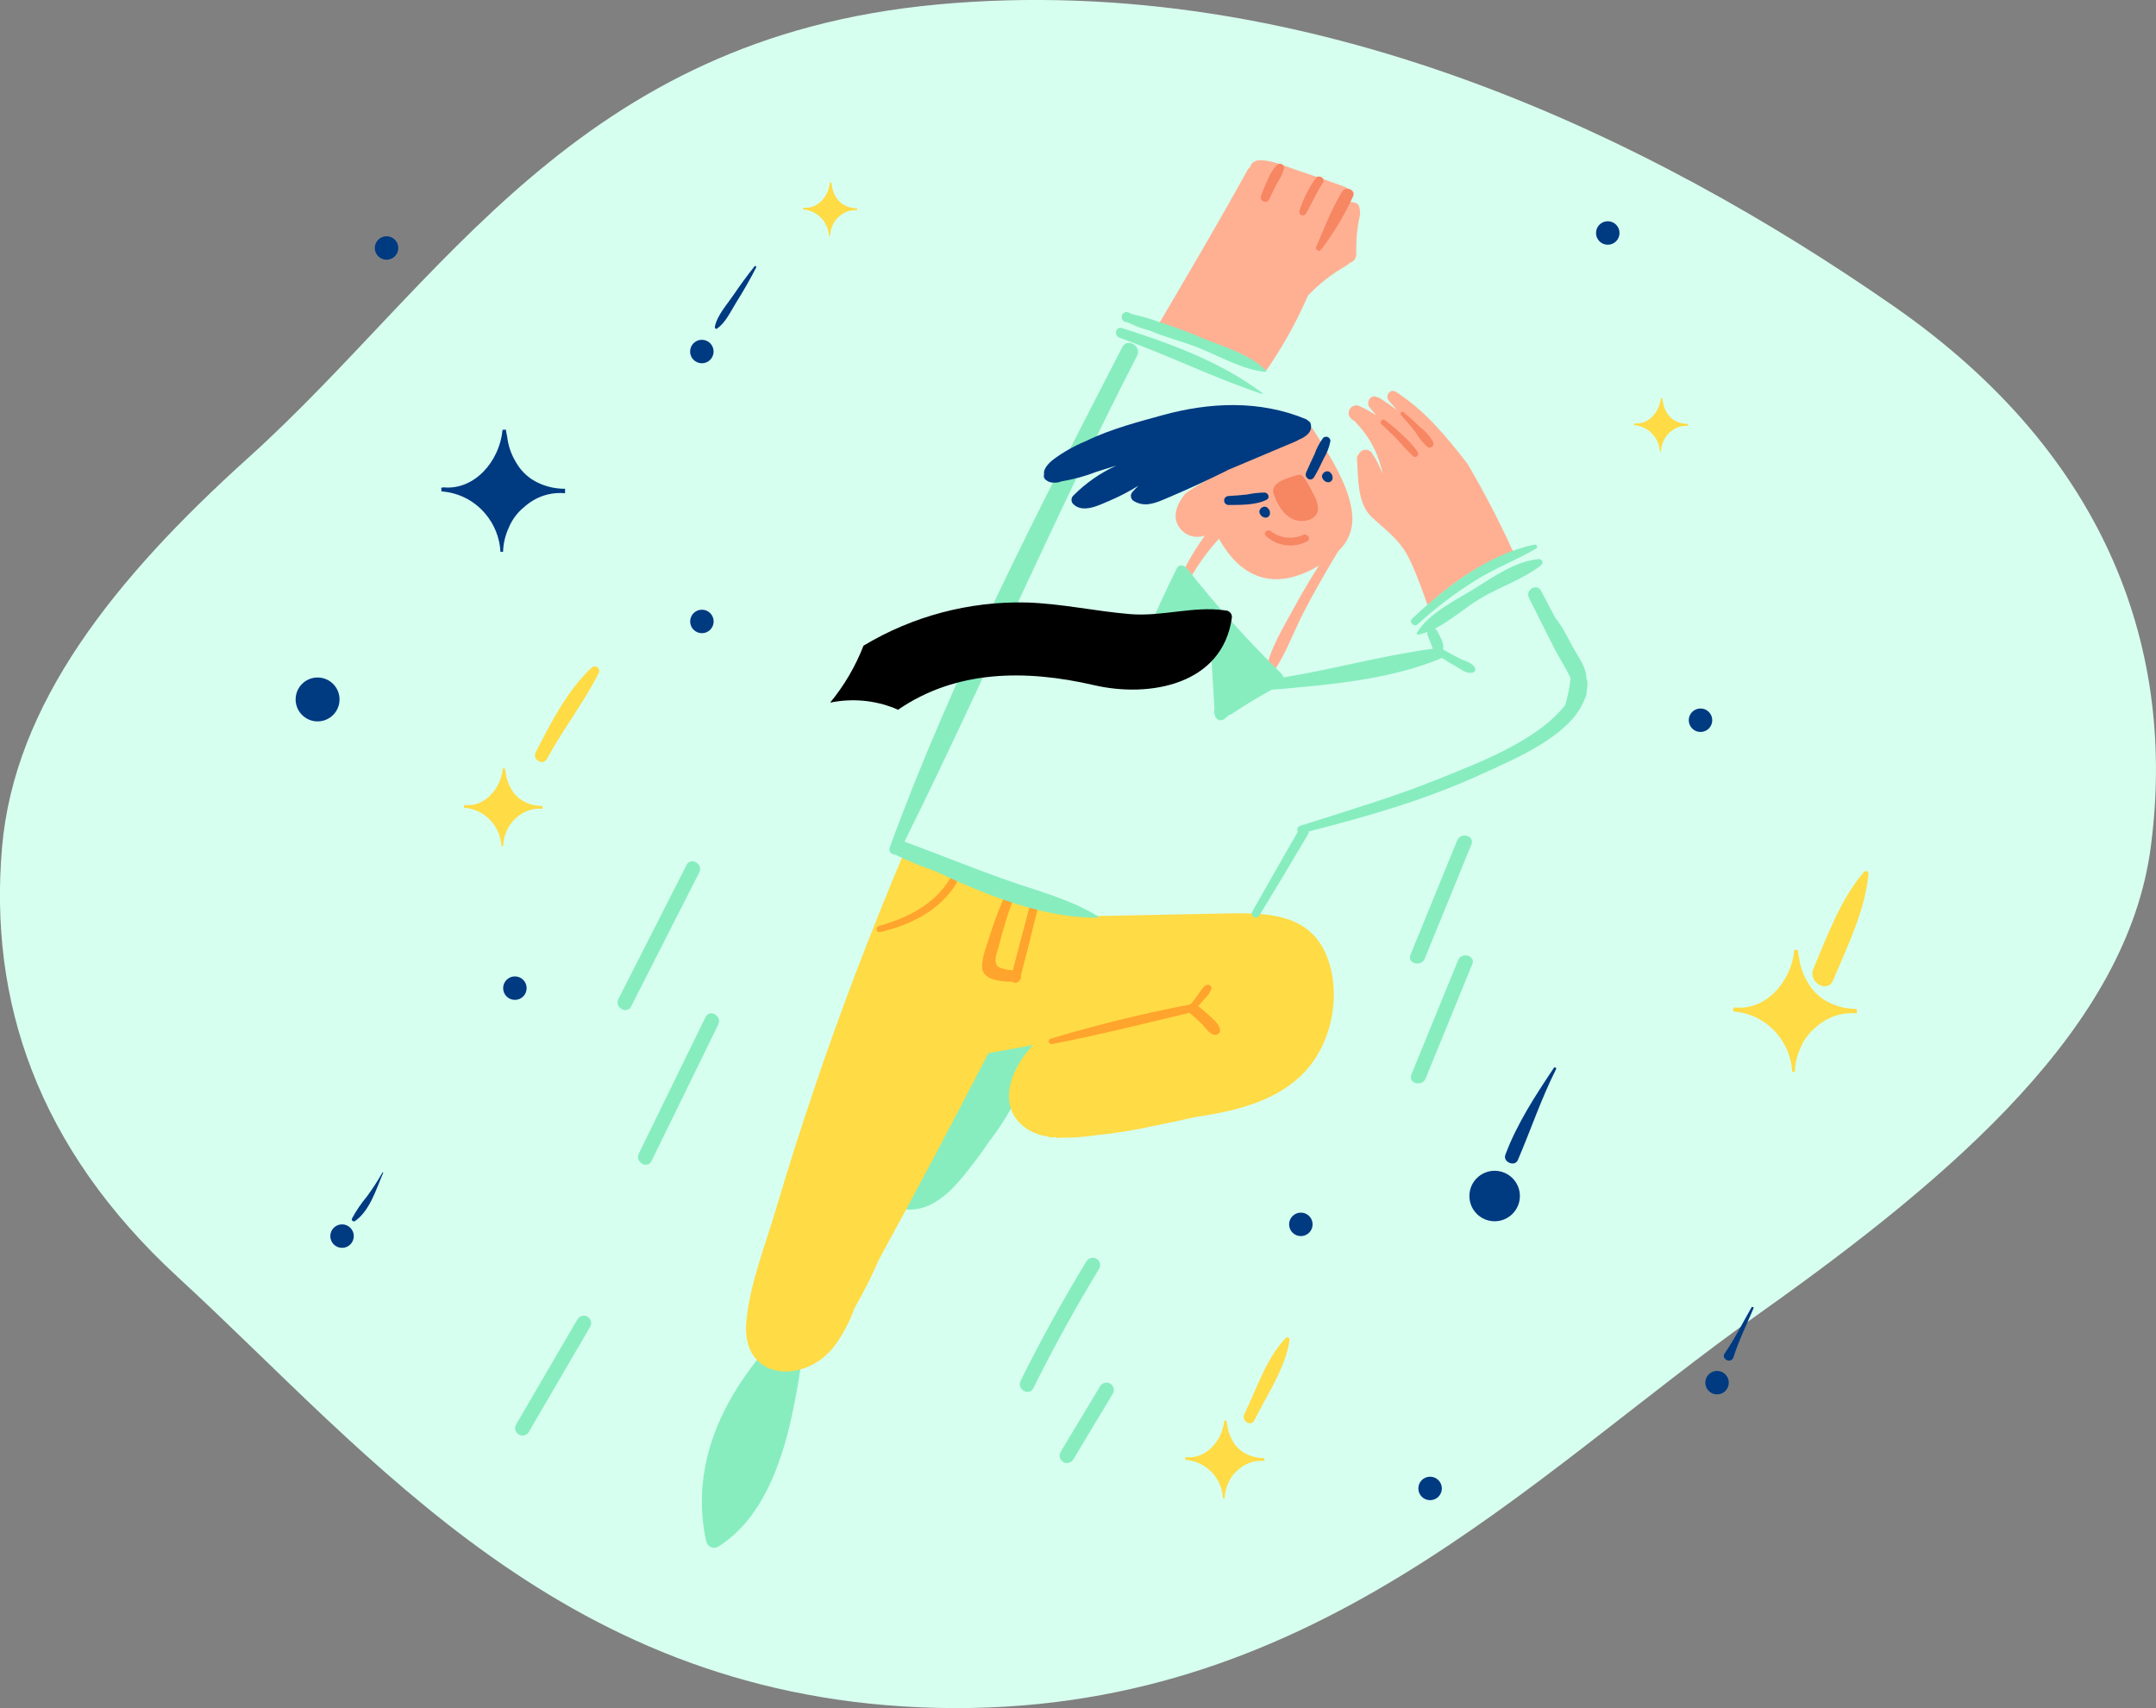 <?xml version="1.0" encoding="UTF-8" standalone="no"?>
<!-- Created with Inkscape (http://www.inkscape.org/) -->

<svg
   width="70.115mm"
   height="55.562mm"
   viewBox="0 0 70.115 55.562"
   version="1.1"
   id="svg2206"
   inkscape:version="1.2.2 (b0a84865, 2022-12-01)"
   sodipodi:docname="arg3.svg"
   xmlns:inkscape="http://www.inkscape.org/namespaces/inkscape"
   xmlns:sodipodi="http://sodipodi.sourceforge.net/DTD/sodipodi-0.dtd"
   xmlns="http://www.w3.org/2000/svg"
   xmlns:svg="http://www.w3.org/2000/svg">
  <rect x="0" y="0" width="70.115" height="55.562" fill="#808080" stroke="none"/>
  <sodipodi:namedview
     id="namedview2208"
     pagecolor="#ffffff"
     bordercolor="#666666"
     borderopacity="1.0"
     inkscape:showpageshadow="2"
     inkscape:pageopacity="0.0"
     inkscape:pagecheckerboard="0"
     inkscape:deskcolor="#d1d1d1"
     inkscape:document-units="mm"
     showgrid="false"
     inkscape:zoom="0.2102413"
     inkscape:cx="130.80208"
     inkscape:cy="104.64167"
     inkscape:window-width="1463"
     inkscape:window-height="456"
     inkscape:window-x="0"
     inkscape:window-y="44"
     inkscape:window-maximized="0"
     inkscape:current-layer="layer1" />
  <defs
     id="defs2203" />
  <g
     inkscape:label="Calque 1"
     inkscape:groupmode="layer"
     id="layer1"
     transform="translate(-68.767,-120.719)">
    <path
       fill-rule="evenodd"
       clip-rule="evenodd"
       d="m 99.248,120.865 c 12.175,-1.122 23.306,4.394 31.098,9.81 7.05,4.899 9.201,11.31 8.364,17.612 -0.77,5.796 -6.311,10.606 -12.715,15.148 -7.582,5.377 -14.607,13.115 -26.748,12.839 -12.099,-0.274 -18.342,-8.165 -24.689,-14.005 -4.603,-4.236 -6.151,-9.014 -5.725,-13.982 0.401,-4.663 3.631,-8.731 8.016,-12.684 6.328,-5.706 10.655,-13.655 22.398,-14.737 z"
       fill="#d7fff0"
       id="path447"
       style="stroke-width:0.265" />
    <path
       d="m 103.67,168.196 1.292,-2.149 c 0.03,-0.055 0.037,-0.119 0.02,-0.179 -0.017,-0.06 -0.056,-0.112 -0.11,-0.143 -0.054,-0.032 -0.118,-0.041 -0.179,-0.026 -0.061,0.015 -0.113,0.053 -0.146,0.106 l -1.292,2.149 c -0.03,0.055 -0.037,0.119 -0.02,0.179 0.017,0.06 0.056,0.112 0.11,0.143 0.054,0.032 0.118,0.041 0.179,0.026 0.061,-0.015 0.113,-0.053 0.147,-0.106 z"
       fill="#87edbf"
       id="path449"
       style="stroke-width:0.265" />
    <path
       d="m 116.155,148.057 -1.518,3.718 c -0.117,0.286 0.348,0.411 0.464,0.128 l 1.518,-3.718 c 0.117,-0.286 -0.348,-0.411 -0.464,-0.128 z"
       fill="#87edbf"
       id="path451"
       style="stroke-width:0.265" />
    <path
       d="m 102.373,165.876 c 0.659,-1.328 1.373,-2.625 2.143,-3.891 0.029,-0.055 0.036,-0.119 0.019,-0.179 -0.017,-0.06 -0.056,-0.111 -0.11,-0.142 -0.053,-0.031 -0.117,-0.041 -0.178,-0.026 -0.061,0.015 -0.113,0.052 -0.146,0.104 -0.77,1.267 -1.485,2.564 -2.143,3.891 -0.137,0.276 0.277,0.52 0.415,0.243 z"
       fill="#87edbf"
       id="path453"
       style="stroke-width:0.265" />
    <path
       d="m 85.962,167.303 2.002,-3.432 c 0.03,-0.055 0.037,-0.119 0.02,-0.179 -0.017,-0.06 -0.056,-0.112 -0.11,-0.143 -0.054,-0.032 -0.118,-0.041 -0.179,-0.026 -0.061,0.015 -0.113,0.053 -0.146,0.106 l -2.002,3.432 c -0.03,0.055 -0.037,0.119 -0.02,0.179 0.017,0.06 0.056,0.112 0.11,0.143 0.054,0.032 0.118,0.041 0.179,0.026 0.061,-0.015 0.113,-0.053 0.146,-0.106 z"
       fill="#87edbf"
       id="path455"
       style="stroke-width:0.265" />
    <path
       d="m 89.293,153.456 2.215,-4.358 c 0.14,-0.275 -0.275,-0.519 -0.415,-0.242 l -2.215,4.358 c -0.14,0.275 0.275,0.519 0.415,0.243 z"
       fill="#87edbf"
       id="path457"
       style="stroke-width:0.265" />
    <path
       d="m 89.956,158.486 2.17,-4.44 c 0.135,-0.277 -0.279,-0.521 -0.415,-0.243 l -2.17,4.44 c -0.135,0.277 0.279,0.521 0.415,0.243 z"
       fill="#87edbf"
       id="path459"
       style="stroke-width:0.265" />
    <path
       d="m 116.184,151.955 -1.518,3.718 c -0.117,0.286 0.348,0.411 0.464,0.128 l 1.518,-3.718 c 0.117,-0.286 -0.348,-0.411 -0.464,-0.128 z"
       fill="#87edbf"
       id="path461"
       style="stroke-width:0.265" />
    <path
       d="m 102.407,154.074 c -0.023,-0.032 -0.055,-0.056 -0.091,-0.069 -0.036,-0.014 -0.076,-0.017 -0.114,-0.01 -1.101,0.148 -1.74,0.771 -2.242,1.727 -0.423,0.757 -0.804,1.536 -1.144,2.333 -0.284,0.527 -0.53,1.073 -0.737,1.635 -0.021,0.051 -0.023,0.108 -0.007,0.16 0.01,0.061 0.041,0.116 0.087,0.156 0.047,0.04 0.106,0.061 0.167,0.061 0.977,0.012 1.656,-0.926 2.196,-1.633 0.136,-0.178 0.265,-0.36 0.386,-0.545 0.327,-0.422 0.617,-0.871 0.867,-1.342 0.39,-0.67 0.68,-1.393 0.861,-2.146 0.009,-0.037 0.01,-0.075 0.003,-0.112 -0.007,-0.037 -0.022,-0.073 -0.044,-0.104 -0.022,-0.031 -0.05,-0.057 -0.083,-0.076 -0.033,-0.019 -0.069,-0.031 -0.107,-0.035 z"
       fill="#87edbf"
       id="path463"
       style="stroke-width:0.265" />
    <path
       d="m 94.504,163.769 c -0.002,0.003 -0.003,0.006 -0.005,0.008 -0.04,0.013 -0.077,0.035 -0.107,0.066 -1.894,1.862 -3.26,4.304 -2.656,7.029 0.011,0.039 0.031,0.075 0.058,0.105 0.027,0.03 0.061,0.054 0.098,0.069 0.038,0.015 0.078,0.022 0.119,0.019 0.041,-0.003 0.08,-0.015 0.115,-0.035 2.165,-1.361 2.518,-4.773 2.863,-7.057 0.043,-0.282 -0.32,-0.482 -0.486,-0.205 z"
       fill="#87edbf"
       id="path465"
       style="stroke-width:0.265" />
    <path
       d="m 85.803,137.222 c 0.218,-0.202 0.483,-0.346 0.771,-0.418 0.186,-0.045 0.378,-0.059 0.569,-0.041 0,-0.048 3.97e-4,-0.097 0.001,-0.145 -0.344,0.003 -0.683,-0.083 -0.985,-0.249 -0.259,-0.147 -0.473,-0.362 -0.617,-0.622 -0.15,-0.247 -0.245,-0.524 -0.28,-0.81 -0.016,-0.08 -0.031,-0.161 -0.045,-0.243 -0.035,0.003 -0.071,0.006 -0.107,0.007 -0.093,1.021 -0.913,1.968 -1.918,1.871 l -0.01,0.002 c -0.022,0.005 -0.044,0.007 -0.065,0.011 0.002,0.04 0.005,0.079 0.007,0.119 0.273,0.019 0.54,0.093 0.784,0.216 0.244,0.124 0.461,0.296 0.638,0.505 0.297,0.348 0.472,0.785 0.496,1.242 0.029,0.002 0.057,0.003 0.085,0.003 0.008,-0.274 0.072,-0.544 0.188,-0.792 0.106,-0.255 0.274,-0.481 0.487,-0.657 z"
       fill="#003a81"
       id="path467"
       style="stroke-width:0.265" />
    <path
       d="m 127.813,154.142 c 0.218,-0.202 0.483,-0.346 0.771,-0.418 0.186,-0.045 0.378,-0.059 0.569,-0.041 0,-0.048 0,-0.097 0.001,-0.145 -0.344,0.003 -0.683,-0.083 -0.985,-0.249 -0.259,-0.147 -0.473,-0.362 -0.617,-0.622 -0.149,-0.247 -0.245,-0.524 -0.28,-0.811 -0.017,-0.08 -0.031,-0.161 -0.045,-0.243 -0.035,0.003 -0.071,0.006 -0.107,0.007 -0.093,1.021 -0.913,1.968 -1.918,1.871 -0.003,0 -0.007,0.001 -0.01,0.002 -0.022,0.004 -0.044,0.007 -0.065,0.011 l 0.007,0.119 c 0.273,0.019 0.54,0.093 0.784,0.216 0.244,0.124 0.461,0.296 0.638,0.505 0.297,0.348 0.471,0.785 0.496,1.242 0.029,0.002 0.057,0.002 0.085,0.003 0.008,-0.274 0.072,-0.544 0.188,-0.792 0.106,-0.255 0.274,-0.481 0.487,-0.657 z"
       fill="#ffdb45"
       id="path469"
       style="stroke-width:0.265" />
    <path
       d="m 117.374,160.445 c 0.453,0 0.821,-0.368 0.821,-0.821 0,-0.454 -0.368,-0.821 -0.821,-0.821 -0.454,0 -0.821,0.368 -0.821,0.821 0,0.453 0.368,0.821 0.821,0.821 z"
       fill="#003a81"
       id="path471"
       style="stroke-width:0.265" />
    <path
       d="m 85.559,147.321 c 0.139,-0.129 0.307,-0.22 0.491,-0.266 0.118,-0.029 0.241,-0.038 0.362,-0.026 0,-0.031 0,-0.061 0,-0.092 -0.219,0.002 -0.435,-0.053 -0.627,-0.159 -0.165,-0.093 -0.3,-0.23 -0.392,-0.395 -0.095,-0.157 -0.156,-0.333 -0.178,-0.516 -0.011,-0.051 -0.02,-0.103 -0.029,-0.155 -0.023,0.002 -0.045,0.004 -0.068,0.005 -0.059,0.65 -0.582,1.252 -1.221,1.191 l -0.006,10e-4 c -0.014,0.003 -0.028,0.005 -0.042,0.007 l 0.005,0.076 c 0.174,0.012 0.344,0.059 0.499,0.138 0.156,0.079 0.294,0.188 0.406,0.321 0.189,0.222 0.3,0.5 0.316,0.791 0.018,0.001 0.035,0.002 0.054,0.002 0.005,-0.174 0.046,-0.346 0.12,-0.504 0.068,-0.163 0.174,-0.306 0.31,-0.418 z"
       fill="#ffdb45"
       id="path473"
       style="stroke-width:0.265" />
    <path
       d="m 111.072,160.928 c 0.211,0 0.382,-0.171 0.382,-0.382 0,-0.211 -0.171,-0.382 -0.382,-0.382 -0.211,0 -0.382,0.171 -0.382,0.382 0,0.211 0.171,0.382 0.382,0.382 z"
       fill="#003a81"
       id="path475"
       style="stroke-width:0.265" />
    <path
       d="m 115.275,169.518 c 0.211,0 0.382,-0.171 0.382,-0.382 0,-0.211 -0.171,-0.382 -0.382,-0.382 -0.211,0 -0.382,0.171 -0.382,0.382 0,0.211 0.171,0.382 0.382,0.382 z"
       fill="#003a81"
       id="path477"
       style="stroke-width:0.265" />
    <path
       d="m 91.594,141.316 c 0.211,0 0.382,-0.171 0.382,-0.382 0,-0.211 -0.171,-0.382 -0.382,-0.382 -0.211,0 -0.382,0.171 -0.382,0.382 0,0.211 0.171,0.382 0.382,0.382 z"
       fill="#003a81"
       id="path479"
       style="stroke-width:0.265" />
    <path
       d="m 79.095,144.185 c 0.395,0 0.714,-0.32 0.714,-0.714 0,-0.395 -0.32,-0.714 -0.714,-0.714 -0.395,0 -0.714,0.32 -0.714,0.714 0,0.394 0.32,0.714 0.714,0.714 z"
       fill="#003a81"
       id="path481"
       style="stroke-width:0.265" />
    <path
       d="m 91.592,132.536 c 0.211,0 0.382,-0.171 0.382,-0.382 0,-0.211 -0.171,-0.382 -0.382,-0.382 -0.211,0 -0.382,0.171 -0.382,0.382 0,0.211 0.171,0.382 0.382,0.382 z"
       fill="#003a81"
       id="path483"
       style="stroke-width:0.265" />
    <path
       d="m 79.891,161.31 c 0.211,0 0.382,-0.171 0.382,-0.382 0,-0.211 -0.171,-0.382 -0.382,-0.382 -0.211,0 -0.382,0.171 -0.382,0.382 0,0.211 0.171,0.382 0.382,0.382 z"
       fill="#003a81"
       id="path485"
       style="stroke-width:0.265" />
    <path
       d="m 85.512,153.244 c 0.211,0 0.382,-0.171 0.382,-0.382 0,-0.211 -0.171,-0.382 -0.382,-0.382 -0.211,0 -0.382,0.171 -0.382,0.382 0,0.211 0.171,0.382 0.382,0.382 z"
       fill="#003a81"
       id="path487"
       style="stroke-width:0.265" />
    <path
       d="m 124.069,144.529 c 0.211,0 0.382,-0.171 0.382,-0.382 0,-0.211 -0.171,-0.382 -0.382,-0.382 -0.211,0 -0.382,0.171 -0.382,0.382 0,0.211 0.171,0.382 0.382,0.382 z"
       fill="#003a81"
       id="path489"
       style="stroke-width:0.265" />
    <path
       d="m 123.081,134.775 c 0.095,-0.088 0.211,-0.151 0.337,-0.183 0.081,-0.02 0.165,-0.025 0.248,-0.018 v -0.064 c -0.15,0.001 -0.298,-0.036 -0.43,-0.108 -0.113,-0.064 -0.206,-0.158 -0.27,-0.272 -0.065,-0.108 -0.107,-0.229 -0.122,-0.354 -0.007,-0.035 -0.013,-0.071 -0.02,-0.106 -0.015,0.001 -0.031,0.002 -0.047,0.003 -0.041,0.446 -0.399,0.86 -0.838,0.818 h -0.004 c -0.01,0.002 -0.019,0.003 -0.029,0.005 l 0.003,0.053 c 0.119,0.008 0.236,0.041 0.343,0.095 0.107,0.054 0.202,0.129 0.279,0.22 0.13,0.152 0.206,0.343 0.217,0.543 0.012,7.9e-4 0.025,0.001 0.037,0.001 0.004,-0.12 0.032,-0.237 0.082,-0.346 0.047,-0.112 0.12,-0.21 0.213,-0.287 z"
       fill="#ffdb45"
       id="path491"
       style="stroke-width:0.265" />
    <path
       d="m 124.607,166.077 c 0.211,0 0.382,-0.171 0.382,-0.382 0,-0.211 -0.171,-0.382 -0.382,-0.382 -0.211,0 -0.382,0.171 -0.382,0.382 0,0.211 0.171,0.382 0.382,0.382 z"
       fill="#003a81"
       id="path493"
       style="stroke-width:0.265" />
    <path
       d="m 121.053,128.68 c 0.211,0 0.382,-0.171 0.382,-0.382 0,-0.211 -0.171,-0.382 -0.382,-0.382 -0.211,0 -0.382,0.171 -0.382,0.382 0,0.211 0.171,0.382 0.382,0.382 z"
       fill="#003a81"
       id="path495"
       style="stroke-width:0.265" />
    <path
       d="m 81.338,129.168 c 0.211,0 0.382,-0.171 0.382,-0.382 0,-0.211 -0.171,-0.382 -0.382,-0.382 -0.211,0 -0.382,0.171 -0.382,0.382 0,0.211 0.171,0.382 0.382,0.382 z"
       fill="#003a81"
       id="path497"
       style="stroke-width:0.265" />
    <path
       d="m 96.059,127.759 c 0.095,-0.088 0.211,-0.151 0.337,-0.183 0.081,-0.02 0.165,-0.026 0.248,-0.018 v -0.063 c -0.15,0.001 -0.298,-0.036 -0.43,-0.109 -0.113,-0.064 -0.206,-0.158 -0.27,-0.271 -0.065,-0.108 -0.107,-0.229 -0.122,-0.354 -0.007,-0.035 -0.014,-0.071 -0.02,-0.106 -0.015,10e-4 -0.031,0.002 -0.047,0.003 -0.041,0.446 -0.399,0.86 -0.838,0.817 l -0.004,10e-4 c -0.009,0.002 -0.019,0.003 -0.029,0.005 0.001,0.018 0.002,0.035 0.003,0.052 0.119,0.008 0.236,0.041 0.342,0.094 0.107,0.054 0.202,0.129 0.279,0.221 0.13,0.152 0.206,0.343 0.217,0.543 0.012,0.001 0.025,0.001 0.037,0.001 0.004,-0.12 0.031,-0.238 0.082,-0.346 0.047,-0.112 0.12,-0.21 0.213,-0.287 z"
       fill="#ffdb45"
       id="path499"
       style="stroke-width:0.265" />
    <path
       d="m 93.307,129.381 c -0.249,0.31 -0.475,0.623 -0.7,0.953 -0.207,0.304 -0.526,0.655 -0.593,1.02 -0.007,0.037 0.033,0.08 0.071,0.054 0.28,-0.193 0.441,-0.554 0.617,-0.838 0.236,-0.378 0.455,-0.754 0.656,-1.149 0.016,-0.032 -0.027,-0.071 -0.052,-0.04 z"
       fill="#003a81"
       id="path501"
       style="stroke-width:0.265" />
    <path
       d="m 115.202,140.43 c 0.789,-0.779 1.734,-1.383 2.772,-1.772 -0.444,-0.976 -0.938,-1.927 -1.482,-2.851 -0.675,-0.876 -1.399,-1.753 -2.332,-2.343 -0.187,-0.118 -0.36,0.139 -0.226,0.292 l 0.265,0.302 c -0.187,-0.139 -0.375,-0.272 -0.566,-0.393 -0.027,-0.017 -0.058,-0.028 -0.089,-0.03 -0.204,-0.106 -0.37,0.173 -0.233,0.34 l 0.21,0.256 c -0.167,-0.112 -0.342,-0.21 -0.525,-0.294 -0.057,-0.032 -0.124,-0.039 -0.187,-0.022 -0.063,0.018 -0.116,0.059 -0.149,0.115 -0.033,0.056 -0.043,0.123 -0.027,0.186 0.016,0.063 0.056,0.118 0.111,0.152 0.036,0.023 0.069,0.05 0.105,0.073 0.007,0.015 0.016,0.029 0.026,0.041 0.441,0.456 0.738,1.032 0.854,1.655 -0.087,-0.239 -0.202,-0.467 -0.343,-0.679 -0.025,-0.037 -0.059,-0.066 -0.099,-0.086 -0.04,-0.019 -0.084,-0.027 -0.129,-0.023 -0.044,0.004 -0.086,0.02 -0.122,0.046 -0.036,0.026 -0.064,0.061 -0.082,0.102 -0.021,0.017 -0.037,0.039 -0.047,0.063 -0.01,0.025 -0.014,0.051 -0.012,0.078 0.052,0.62 -0.002,1.443 0.475,1.895 0.416,0.395 0.816,0.658 1.123,1.172 0.307,0.514 0.699,1.707 0.708,1.724 z"
       fill="#ffb093"
       id="path503"
       style="stroke-width:0.265" />
    <path
       d="m 112.991,127.582 c 0.004,-0.04 -0.001,-0.081 -0.017,-0.119 -0.005,-0.04 -0.024,-0.077 -0.054,-0.105 -0.03,-0.028 -0.068,-0.045 -0.108,-0.048 -0.054,-0.021 -0.112,-0.027 -0.17,-0.018 0.03,-0.04 0.051,-0.087 0.06,-0.136 0.009,-0.05 0.007,-0.1 -0.007,-0.149 -0.014,-0.048 -0.039,-0.093 -0.073,-0.13 -0.034,-0.037 -0.076,-0.065 -0.123,-0.083 -0.505,-0.184 -1.012,-0.362 -1.523,-0.529 -0.386,-0.127 -0.86,-0.355 -1.274,-0.33 -0.064,0.001 -0.126,0.022 -0.178,0.061 -0.051,0.039 -0.088,0.093 -0.106,0.155 0,0.005 -0.002,0.01 -0.003,0.014 -0.032,0.019 -0.058,0.046 -0.075,0.078 -0.956,1.74 -1.966,3.445 -2.972,5.156 0.38,0.093 3.337,1.321 3.559,1.402 0.54,-0.774 1.001,-1.601 1.376,-2.468 0.369,-0.385 0.791,-0.714 1.255,-0.977 0.039,-0.021 0.073,-0.049 0.1,-0.084 0.066,-0.017 0.124,-0.056 0.163,-0.111 0.04,-0.055 0.059,-0.122 0.055,-0.189 -0.013,-0.42 0.026,-0.84 0.117,-1.251 0.011,-0.046 0.01,-0.095 -0.001,-0.14 z"
       fill="#ffb093"
       id="path505"
       style="stroke-width:0.265" />
    <path
       d="m 110.038,127.214 c 0.078,-0.175 0.165,-0.345 0.251,-0.515 0.1,-0.151 0.179,-0.314 0.237,-0.484 0.007,-0.029 0.004,-0.059 -0.007,-0.086 -0.012,-0.027 -0.032,-0.05 -0.057,-0.065 -0.025,-0.015 -0.055,-0.021 -0.084,-0.018 -0.029,0.003 -0.057,0.016 -0.078,0.036 -0.134,0.139 -0.238,0.304 -0.307,0.485 -0.084,0.174 -0.157,0.353 -0.22,0.536 -0.054,0.152 0.196,0.261 0.265,0.111 z"
       fill="#f78663"
       id="path507"
       style="stroke-width:0.265" />
    <path
       d="m 111.234,127.673 c 0.196,-0.332 0.339,-0.686 0.555,-1.01 0.099,-0.148 -0.143,-0.29 -0.239,-0.139 -0.229,0.324 -0.407,0.682 -0.527,1.06 -0.006,0.026 -0.003,0.054 0.01,0.079 0.012,0.024 0.033,0.044 0.059,0.054 0.025,0.011 0.053,0.012 0.08,0.003 0.026,-0.008 0.048,-0.025 0.063,-0.049 z"
       fill="#f78663"
       id="path509"
       style="stroke-width:0.265" />
    <path
       d="m 111.735,128.833 c 0.41,-0.537 0.759,-1.119 1.039,-1.735 0.086,-0.212 -0.244,-0.331 -0.357,-0.15 -0.35,0.56 -0.578,1.189 -0.843,1.791 -0.011,0.021 -0.013,0.046 -0.007,0.069 0.007,0.023 0.022,0.042 0.043,0.054 0.02,0.012 0.045,0.016 0.068,0.01 0.023,-0.005 0.044,-0.019 0.057,-0.039 z"
       fill="#f78663"
       id="path511"
       style="stroke-width:0.265" />
    <path
       d="m 113.693,134.518 c 0.176,0.168 0.356,0.333 0.526,0.506 0.157,0.187 0.324,0.365 0.5,0.533 0.018,0.016 0.041,0.026 0.065,0.027 0.024,0.001 0.048,-0.006 0.067,-0.021 0.019,-0.015 0.033,-0.036 0.038,-0.059 0.005,-0.024 0.002,-0.048 -0.01,-0.07 -0.141,-0.211 -0.311,-0.401 -0.505,-0.564 -0.179,-0.177 -0.371,-0.34 -0.575,-0.489 -0.082,-0.059 -0.179,0.071 -0.107,0.139 z"
       fill="#f78663"
       id="path513"
       style="stroke-width:0.265" />
    <path
       d="m 114.328,134.22 c 0.165,0.182 0.326,0.368 0.475,0.562 0.103,0.18 0.235,0.342 0.39,0.48 0.022,0.012 0.048,0.018 0.073,0.016 0.025,-0.002 0.05,-0.011 0.07,-0.027 0.02,-0.015 0.035,-0.036 0.044,-0.061 0.008,-0.024 0.01,-0.05 0.003,-0.075 -0.105,-0.194 -0.249,-0.363 -0.425,-0.496 -0.175,-0.169 -0.355,-0.332 -0.54,-0.49 -0.012,-0.011 -0.028,-0.017 -0.044,-0.017 -0.016,2.6e-4 -0.032,0.007 -0.043,0.018 -0.012,0.012 -0.018,0.027 -0.018,0.044 -2.6e-4,0.016 0.006,0.032 0.017,0.044 z"
       fill="#f78663"
       id="path515"
       style="stroke-width:0.265" />
    <path
       d="m 111.939,151.885 c -0.569,-1.551 -2.15,-1.476 -3.54,-1.448 l -3.996,0.079 -1.106,-0.095 c 0.008,-0.019 -3.073,-0.953 -4.528,-1.633 -0.215,-0.076 -0.429,-0.156 -0.642,-0.237 -1.017,2.418 -1.958,4.867 -2.803,7.35 -0.469,1.377 -0.911,2.764 -1.325,4.16 -0.348,1.173 -0.848,2.425 -0.961,3.647 -0.179,1.938 1.93,2.076 2.891,0.763 0.266,-0.374 0.479,-0.782 0.634,-1.214 0.295,-0.51 0.56,-1.036 0.794,-1.577 1.211,-2.221 2.396,-4.456 3.554,-6.704 0.485,-0.084 0.968,-0.173 1.452,-0.261 -0.774,0.799 -1.227,2.108 -0.132,2.766 0.185,0.108 0.39,0.179 0.603,0.206 0.052,0.027 0.111,0.037 0.169,0.028 0.018,-0.002 0.035,-0.006 0.054,-0.008 l 0.022,0.002 c 0.043,0.023 0.093,0.031 0.141,0.024 l 0.072,-0.009 c 0.348,0.008 0.696,-0.015 1.041,-0.069 0.665,-0.064 1.326,-0.169 1.978,-0.316 0.439,-0.09 0.884,-0.181 1.326,-0.284 1.208,-0.179 2.468,-0.459 3.386,-1.295 1.018,-0.926 1.392,-2.586 0.918,-3.876 z"
       fill="#ffdb45"
       id="path517"
       style="stroke-width:0.265" />
    <path
       d="m 108.107,153.767 c -0.119,-0.112 -0.244,-0.216 -0.372,-0.316 l 0.193,-0.229 c 0.102,-0.091 0.182,-0.204 0.235,-0.33 0.005,-0.022 0.004,-0.045 -0.003,-0.066 -0.008,-0.021 -0.021,-0.039 -0.039,-0.053 -0.018,-0.014 -0.039,-0.022 -0.062,-0.024 -0.022,-0.002 -0.045,0.003 -0.064,0.014 -0.116,0.058 -0.189,0.203 -0.265,0.306 -0.072,0.097 -0.144,0.195 -0.216,0.293 -0.021,0.008 -0.041,0.02 -0.058,0.035 -1.526,0.292 -3.036,0.663 -4.524,1.111 -0.022,0.007 -0.04,0.023 -0.051,0.043 -0.011,0.02 -0.013,0.044 -0.007,0.066 0.006,0.022 0.02,0.042 0.04,0.053 0.02,0.012 0.043,0.016 0.066,0.011 1.499,-0.288 2.983,-0.665 4.469,-1.015 0.139,0.112 0.273,0.232 0.4,0.359 0.119,0.119 0.227,0.306 0.394,0.353 0.089,0.025 0.215,-0.048 0.202,-0.153 -0.026,-0.195 -0.2,-0.327 -0.337,-0.457 z"
       fill="#ffa42c"
       id="path519"
       style="stroke-width:0.265" />
    <path
       d="m 102.252,150.211 c -0.186,0.689 -0.37,1.378 -0.545,2.069 -0.16,-0.004 -0.319,-0.038 -0.466,-0.102 -0.204,-0.167 -0.036,-0.492 0.014,-0.702 0.117,-0.479 0.261,-0.951 0.43,-1.414 0.069,-0.189 -0.221,-0.258 -0.296,-0.082 -0.169,0.398 -0.318,0.804 -0.446,1.217 -0.091,0.299 -0.25,0.676 -0.238,0.988 0.016,0.417 0.622,0.467 0.994,0.469 0.016,0.014 0.035,0.024 0.056,0.03 0.021,0.006 0.042,0.006 0.063,0.003 0.021,-0.004 0.041,-0.012 0.058,-0.025 0.018,-0.012 0.032,-0.029 0.042,-0.047 0.024,-0.021 0.041,-0.049 0.05,-0.079 0.009,-0.03 0.01,-0.063 0.001,-0.094 0.189,-0.718 0.367,-1.439 0.544,-2.16 0.007,-0.034 0.002,-0.069 -0.016,-0.099 -0.018,-0.03 -0.047,-0.051 -0.08,-0.061 -0.034,-0.009 -0.069,-0.005 -0.1,0.011 -0.031,0.016 -0.054,0.044 -0.065,0.077 z"
       fill="#ffa42c"
       id="path521"
       style="stroke-width:0.265" />
    <path
       d="m 97.392,151.037 c 0.99,-0.237 1.92,-0.685 2.474,-1.575 0.088,-0.141 -0.136,-0.273 -0.223,-0.131 -0.507,0.828 -1.398,1.258 -2.303,1.514 -0.024,0.008 -0.044,0.025 -0.057,0.047 -0.012,0.022 -0.015,0.049 -0.008,0.074 0.007,0.025 0.023,0.045 0.045,0.059 0.022,0.013 0.048,0.017 0.073,0.012 z"
       fill="#ffa42c"
       id="path523"
       style="stroke-width:0.265" />
    <path
       d="m 120.368,143.213 c 0.02,-0.106 0.028,-0.213 0.023,-0.321 -0.001,-0.03 -0.012,-0.059 -0.031,-0.084 0.011,-0.321 -0.212,-0.652 -0.373,-0.921 -0.191,-0.316 -0.373,-0.75 -0.632,-1.058 -0.159,-0.298 -0.318,-0.595 -0.47,-0.892 -0.135,-0.262 -0.526,-0.031 -0.394,0.231 0.281,0.56 0.556,1.123 0.844,1.68 0.161,0.312 0.367,0.615 0.508,0.935 -0.03,0.296 -0.089,0.588 -0.175,0.872 -0.92,1.177 -2.879,1.9 -4.09,2.391 -1.483,0.601 -3.015,1.051 -4.537,1.538 -0.018,0.006 -0.035,0.016 -0.049,0.029 -0.014,0.013 -0.024,0.03 -0.031,0.048 -0.006,0.018 -0.008,0.037 -0.006,0.056 0.002,0.019 0.009,0.037 0.02,0.053 -0.498,0.865 -0.993,1.733 -1.484,2.602 -0.016,0.03 -0.02,0.065 -0.01,0.098 0.009,0.033 0.031,0.061 0.06,0.078 0.03,0.017 0.065,0.022 0.098,0.015 0.033,-0.008 0.062,-0.029 0.08,-0.057 0.536,-0.881 1.066,-1.765 1.59,-2.654 0.016,-0.026 0.023,-0.057 0.021,-0.088 1.916,-0.486 3.835,-1.04 5.632,-1.87 0.983,-0.453 2.882,-1.219 3.332,-2.418 0.048,-0.08 0.073,-0.171 0.074,-0.264 z"
       fill="#87edbf"
       id="path525"
       style="stroke-width:0.265" />
    <path
       d="m 118.746,140.037 -0.009,-0.042 c -0.003,-0.011 -0.01,-0.02 -0.018,-0.026 -0.009,-0.007 -0.02,-0.01 -0.031,-0.01 -0.011,0 -0.022,0.004 -0.031,0.01 -0.009,0.007 -0.015,0.016 -0.019,0.026 l -0.008,0.042 c -0.002,0.009 -0.002,0.018 0,0.026 0.002,0.009 0.006,0.017 0.011,0.024 0.006,0.007 0.013,0.013 0.021,0.017 0.008,0.004 0.017,0.006 0.026,0.006 0.009,0 0.018,-0.002 0.026,-0.006 0.008,-0.004 0.015,-0.01 0.021,-0.017 0.006,-0.007 0.01,-0.015 0.012,-0.024 0.002,-0.009 0.002,-0.018 0,-0.026 z"
       fill="#87edbf"
       id="path527"
       style="stroke-width:0.265" />
    <path
       d="m 111.455,134.664 c -0.01,-0.015 -0.022,-0.029 -0.035,-0.041 -0.693,0.376 -1.417,0.692 -2.117,1.058 -0.667,0.35 -1.378,0.651 -1.99,1.094 -0.262,0.329 -0.438,0.727 -0.208,1.081 0.088,0.136 0.22,0.238 0.374,0.29 0.154,0.051 0.321,0.048 0.473,-0.009 -0.06,0.086 -0.118,0.17 -0.172,0.248 -0.335,0.496 -0.611,1.029 -0.824,1.589 -0.037,0.095 0.035,0.476 0.13,0.278 0.245,-0.517 0.539,-1.01 0.878,-1.471 0.137,-0.187 0.291,-0.362 0.443,-0.537 0.651,1.166 1.683,1.764 3.171,0.922 0.026,-0.015 0.052,-0.03 0.078,-0.045 -0.272,0.429 -0.533,0.864 -0.775,1.31 -0.368,0.678 -0.84,1.42 -0.963,2.187 -0.013,0.082 0.095,0.179 0.161,0.093 0.478,-0.617 0.738,-1.416 1.1,-2.107 0.35,-0.666 0.721,-1.32 1.113,-1.96 0.148,-0.136 0.265,-0.302 0.343,-0.487 0.079,-0.185 0.117,-0.384 0.114,-0.585 -0.026,-0.981 -0.794,-2.116 -1.294,-2.908 z"
       fill="#ffb093"
       id="path529"
       style="stroke-width:0.265" />
    <path
       d="m 114.875,141.025 c 0.592,-0.544 1.234,-1.03 1.918,-1.452 0.623,-0.382 1.305,-0.644 1.931,-1.011 0.014,-0.009 0.024,-0.022 0.029,-0.038 0.005,-0.016 0.004,-0.033 -0.002,-0.048 -0.006,-0.015 -0.018,-0.028 -0.032,-0.035 -0.015,-0.007 -0.031,-0.01 -0.047,-0.006 -1.489,0.298 -2.9,1.384 -3.978,2.406 -0.122,0.115 0.059,0.295 0.182,0.183 z"
       fill="#87edbf"
       id="path531"
       style="stroke-width:0.265" />
    <path
       d="m 118.822,138.903 c -0.761,0.063 -1.493,0.584 -2.129,0.978 -0.611,0.378 -1.469,0.792 -1.846,1.418 -0.004,0.008 -0.006,0.017 -0.006,0.025 7.9e-4,0.009 0.004,0.017 0.01,0.024 0.005,0.007 0.013,0.012 0.021,0.015 0.008,0.003 0.018,0.003 0.026,0.001 0.101,-0.022 0.2,-0.052 0.296,-0.091 -0.008,0.022 -0.011,0.046 -0.01,0.07 10e-4,0.024 0.007,0.047 0.017,0.068 0.036,0.08 0.071,0.161 0.1,0.244 0.017,0.057 0.039,0.112 0.064,0.166 -1.63,0.217 -3.24,0.67 -4.871,0.935 0,-0.022 -0.005,-0.045 -0.013,-0.066 -0.009,-0.021 -0.022,-0.04 -0.038,-0.055 -1.097,-1.076 -2.125,-2.22 -3.077,-3.426 -0.016,-0.022 -0.038,-0.039 -0.062,-0.052 -0.019,-0.018 -0.043,-0.032 -0.068,-0.039 -0.026,-0.008 -0.053,-0.009 -0.079,-0.004 -0.026,0.005 -0.051,0.016 -0.072,0.032 -0.021,0.016 -0.038,0.038 -0.049,0.062 -0.368,0.748 -0.717,1.504 -1.048,2.269 -0.019,0.043 -0.021,0.093 -0.006,0.138 -0.007,0.031 -0.006,0.062 0.004,0.092 0.01,0.03 0.027,0.057 0.05,0.078 0.023,0.021 0.052,0.036 0.082,0.042 0.03,0.007 0.062,0.005 0.092,-0.005 0.618,-0.208 1.26,-0.333 1.911,-0.372 0.048,0.783 0.095,1.566 0.143,2.349 -0.012,0.027 -0.018,0.057 -0.016,0.087 0.002,0.03 0.011,0.059 0.026,0.084 0.003,0.038 0.018,0.075 0.042,0.105 0.024,0.03 0.057,0.052 0.093,0.064 0.036,0.012 0.076,0.012 0.113,0.002 0.037,-0.011 0.07,-0.032 0.095,-0.061 0.003,-0.002 0.005,-0.003 0.008,-0.006 l 0.115,-0.098 c 0.028,-0.003 0.054,-0.013 0.077,-0.029 0.423,-0.282 0.858,-0.544 1.302,-0.791 1.792,-0.152 3.805,-0.316 5.476,-1.005 0.02,-0.008 0.038,-0.02 0.053,-0.035 0.159,0.102 0.318,0.2 0.483,0.291 0.157,0.087 0.36,0.254 0.544,0.187 0.026,-0.007 0.048,-0.025 0.061,-0.048 0.013,-0.023 0.017,-0.051 0.01,-0.077 -0.075,-0.19 -0.296,-0.227 -0.469,-0.311 -0.199,-0.097 -0.393,-0.203 -0.584,-0.315 0.002,-0.005 0.004,-0.01 0.006,-0.015 0.038,-0.191 -0.109,-0.423 -0.196,-0.591 -0.015,-0.03 -0.039,-0.054 -0.068,-0.069 0.507,-0.261 0.992,-0.688 1.446,-0.964 0.648,-0.394 1.433,-0.642 2.02,-1.11 0.015,-0.016 0.025,-0.035 0.028,-0.057 0.004,-0.021 0.002,-0.043 -0.007,-0.063 -0.008,-0.02 -0.022,-0.037 -0.039,-0.049 -0.018,-0.012 -0.039,-0.019 -0.06,-0.02 z"
       fill="#87edbf"
       id="path533"
       style="stroke-width:0.265" />
    <path
       d="m 109.934,132.765 c -0.513,-0.507 -1.305,-0.749 -1.971,-1.009 -0.507,-0.222 -1.027,-0.416 -1.555,-0.582 -0.267,-0.098 -0.541,-0.176 -0.819,-0.234 -0.04,-0.019 -0.08,-0.038 -0.12,-0.058 -0.028,-0.013 -0.059,-0.018 -0.089,-0.014 -0.03,0.004 -0.059,0.018 -0.082,0.038 -0.023,0.02 -0.04,0.047 -0.048,0.076 -0.008,0.03 -0.007,0.061 0.002,0.09 0.002,0.028 0.013,0.054 0.032,0.075 0.018,0.021 0.044,0.035 0.071,0.04 0.034,0.008 0.071,0.018 0.105,0.026 0.218,0.11 0.448,0.196 0.685,0.255 0.511,0.221 1.083,0.361 1.581,0.557 0.705,0.278 1.427,0.713 2.185,0.791 0.026,0.003 0.038,-0.034 0.021,-0.051 z"
       fill="#87edbf"
       id="path535"
       style="stroke-width:0.265" />
    <path
       d="m 105.257,131.39 c -0.201,-0.064 -0.281,0.243 -0.086,0.313 1.563,0.561 3.062,1.305 4.636,1.83 0.018,0.006 0.024,-0.018 0.012,-0.028 -1.339,-1.009 -2.977,-1.61 -4.562,-2.115 z"
       fill="#87edbf"
       id="path537"
       style="stroke-width:0.265" />
    <path
       d="m 105.264,132.012 c -2.728,5.29 -5.522,10.686 -7.567,16.285 -0.008,0.027 -0.009,0.056 -0.003,0.083 0.006,0.028 0.018,0.053 0.036,0.075 0.018,0.022 0.041,0.039 0.067,0.05 0.026,0.011 0.054,0.015 0.082,0.013 0.426,0.209 0.865,0.391 1.314,0.543 1.658,0.789 3.563,1.533 5.27,1.509 0.005,0 0.01,-0.002 0.014,-0.005 0.004,-0.003 0.007,-0.008 0.008,-0.012 0.001,-0.005 0.001,-0.01 -8e-4,-0.015 -0.002,-0.005 -0.005,-0.009 -0.01,-0.012 -0.91,-0.564 -1.979,-0.826 -2.981,-1.182 -1.111,-0.394 -2.204,-0.838 -3.31,-1.248 2.59,-5.233 4.889,-10.602 7.561,-15.801 0.164,-0.319 -0.318,-0.602 -0.483,-0.282 z"
       fill="#87edbf"
       id="path539"
       style="stroke-width:0.265" />
    <path
       d="m 111.502,136.241 c 0.118,-0.2 0.22,-0.404 0.318,-0.615 0.105,-0.175 0.177,-0.366 0.214,-0.566 -0.001,-0.027 -0.01,-0.053 -0.025,-0.075 -0.015,-0.022 -0.037,-0.039 -0.062,-0.05 -0.025,-0.01 -0.052,-0.013 -0.079,-0.008 -0.027,0.005 -0.051,0.017 -0.071,0.035 -0.12,0.163 -0.215,0.343 -0.281,0.534 -0.093,0.198 -0.187,0.393 -0.273,0.594 -0.073,0.172 0.157,0.322 0.258,0.151 z"
       fill="#003a81"
       id="path541"
       style="stroke-width:0.265" />
    <path
       d="m 108.716,137.146 c 0.38,-0.003 0.902,0.007 1.245,-0.173 0.118,-0.062 0.051,-0.222 -0.063,-0.232 -0.198,0.003 -0.395,0.025 -0.588,0.065 -0.198,0.021 -0.396,0.038 -0.594,0.048 -0.037,0.002 -0.073,0.018 -0.099,0.045 -0.026,0.027 -0.04,0.063 -0.04,0.101 0,0.038 0.014,0.073 0.04,0.101 0.026,0.027 0.061,0.043 0.099,0.045 z"
       fill="#003a81"
       id="path543"
       style="stroke-width:0.265" />
    <path
       d="m 111.784,136.293 c 0.015,0.028 0.035,0.053 0.061,0.072 0.025,0.019 0.055,0.032 0.086,0.038 0.02,0.005 0.042,0.006 0.062,0.001 0.02,-0.004 0.04,-0.013 0.056,-0.026 0.017,-0.013 0.03,-0.029 0.04,-0.048 0.01,-0.019 0.015,-0.039 0.015,-0.06 0.003,-0.032 -0.002,-0.064 -0.014,-0.094 -0.012,-0.03 -0.03,-0.056 -0.054,-0.078 -0.117,-0.138 -0.355,0.044 -0.252,0.194 z"
       fill="#003a81"
       id="path545"
       style="stroke-width:0.265" />
    <path
       d="m 109.747,137.444 c 0.015,0.028 0.035,0.053 0.061,0.072 0.025,0.019 0.055,0.032 0.086,0.038 0.02,0.005 0.042,0.006 0.062,0.001 0.021,-0.004 0.04,-0.013 0.057,-0.026 0.016,-0.013 0.03,-0.029 0.04,-0.048 0.01,-0.019 0.015,-0.039 0.015,-0.06 0.002,-0.032 -0.002,-0.064 -0.014,-0.094 -0.012,-0.03 -0.03,-0.056 -0.054,-0.078 -0.117,-0.138 -0.355,0.044 -0.252,0.194 z"
       fill="#003a81"
       id="path547"
       style="stroke-width:0.265" />
    <path
       d="m 109.937,138.156 c 0.178,0.162 0.401,0.266 0.64,0.297 0.239,0.032 0.481,-0.011 0.695,-0.122 0.143,-0.075 0.018,-0.275 -0.124,-0.213 -0.17,0.077 -0.358,0.107 -0.543,0.086 -0.185,-0.021 -0.362,-0.092 -0.51,-0.206 -0.11,-0.085 -0.267,0.06 -0.157,0.157 z"
       fill="#f78663"
       id="path549"
       style="stroke-width:0.265" />
    <path
       d="m 111.487,136.807 c -0.09,-0.197 -0.198,-0.385 -0.32,-0.562 -0.028,-0.04 -0.069,-0.068 -0.117,-0.079 -0.047,-0.01 -0.097,-0.002 -0.138,0.024 -0.011,0.001 -0.021,0.003 -0.032,0.006 -0.296,0.083 -0.8,0.243 -0.697,0.571 0.094,0.3 0.298,0.697 0.639,0.843 0.298,0.127 0.729,0.038 0.802,-0.268 0.013,-0.188 -0.035,-0.376 -0.137,-0.534 z"
       fill="#f78663"
       id="path551"
       style="stroke-width:0.265" />
    <path
       d="m 81.206,158.857 c -0.156,0.276 -0.329,0.542 -0.517,0.796 -0.184,0.22 -0.345,0.459 -0.48,0.712 -0.003,0.013 -0.003,0.026 0.002,0.038 0.004,0.012 0.012,0.023 0.023,0.032 0.01,0.008 0.023,0.013 0.036,0.014 0.013,8e-4 0.026,-0.002 0.038,-0.008 0.491,-0.339 0.695,-1.05 0.921,-1.571 0.006,-0.015 -0.014,-0.028 -0.022,-0.013 z"
       fill="#003a81"
       id="path553"
       style="stroke-width:0.265" />
    <path
       d="m 119.298,155.459 c -0.595,0.89 -1.202,1.818 -1.576,2.826 -0.086,0.233 0.306,0.402 0.406,0.171 0.423,-0.986 0.758,-1.993 1.242,-2.955 0.003,-0.005 0.004,-0.01 0.005,-0.015 7.9e-4,-0.005 5.3e-4,-0.011 -10e-4,-0.016 -0.001,-0.005 -0.004,-0.01 -0.007,-0.015 -0.003,-0.004 -0.007,-0.008 -0.012,-0.011 -0.005,-0.003 -0.01,-0.004 -0.015,-0.005 -0.005,-7.9e-4 -0.011,-2.6e-4 -0.016,0.001 -0.005,0.001 -0.01,0.004 -0.015,0.007 -0.004,0.003 -0.008,0.007 -0.011,0.012 z"
       fill="#003a81"
       id="path555"
       style="stroke-width:0.265" />
    <path
       d="m 125.727,163.248 c -0.286,0.497 -0.547,1.028 -0.874,1.499 -0.124,0.178 0.214,0.35 0.287,0.121 0.172,-0.541 0.434,-1.067 0.653,-1.592 0.016,-0.038 -0.046,-0.062 -0.066,-0.028 z"
       fill="#003a81"
       id="path557"
       style="stroke-width:0.265" />
    <path
       d="m 86.556,145.401 c 0.518,-0.955 1.19,-1.819 1.682,-2.784 0.017,-0.031 0.022,-0.067 0.015,-0.102 -0.007,-0.035 -0.027,-0.066 -0.055,-0.087 -0.028,-0.022 -0.063,-0.033 -0.098,-0.031 -0.035,0.002 -0.069,0.016 -0.095,0.041 -0.797,0.755 -1.32,1.781 -1.815,2.75 -0.123,0.242 0.235,0.455 0.366,0.214 z"
       fill="#ffdb45"
       id="path559"
       style="stroke-width:0.265" />
    <path
       d="m 128.38,152.608 c 0.46,-1.089 1.048,-2.278 1.152,-3.47 -2.6e-4,-0.017 -0.005,-0.033 -0.015,-0.046 -0.009,-0.014 -0.022,-0.025 -0.038,-0.031 -0.015,-0.006 -0.032,-0.008 -0.048,-0.005 -0.016,0.003 -0.032,0.011 -0.043,0.022 -0.759,0.877 -1.203,2.101 -1.648,3.155 -0.184,0.435 0.455,0.814 0.641,0.375 z"
       fill="#ffdb45"
       id="path561"
       style="stroke-width:0.265" />
    <path
       d="m 109.025,168.535 c 0.14,-0.129 0.31,-0.22 0.494,-0.266 0.119,-0.029 0.242,-0.038 0.364,-0.026 0,-0.031 0,-0.062 0,-0.093 -0.22,0.002 -0.437,-0.053 -0.63,-0.159 -0.166,-0.093 -0.302,-0.23 -0.395,-0.396 -0.096,-0.157 -0.157,-0.333 -0.179,-0.516 -0.011,-0.051 -0.02,-0.103 -0.029,-0.155 -0.023,0.002 -0.045,0.003 -0.068,0.004 -0.06,0.65 -0.585,1.253 -1.228,1.192 l -0.006,0.001 c -0.014,0.003 -0.028,0.004 -0.042,0.007 l 0.005,0.076 c 0.175,0.012 0.345,0.059 0.502,0.137 0.156,0.079 0.295,0.188 0.409,0.321 0.19,0.221 0.302,0.5 0.318,0.791 0.018,0.001 0.036,0.002 0.054,0.002 0.006,-0.174 0.047,-0.346 0.121,-0.504 0.068,-0.162 0.176,-0.306 0.312,-0.417 z"
       fill="#ffdb45"
       id="path563"
       style="stroke-width:0.265" />
    <path
       d="m 109.561,166.918 c 0.403,-0.814 1.012,-1.702 1.144,-2.605 0.01,-0.068 -0.068,-0.131 -0.123,-0.072 -0.631,0.655 -0.956,1.672 -1.35,2.485 -0.106,0.22 0.22,0.413 0.33,0.193 z"
       fill="#ffdb45"
       id="path565"
       style="stroke-width:0.265" />
    <path
       d="m 111.396,134.521 c -0.005,-0.025 -0.015,-0.049 -0.03,-0.069 -0.015,-0.02 -0.035,-0.037 -0.058,-0.048 -0.02,-0.022 -0.044,-0.039 -0.071,-0.051 -1.508,-0.625 -3.129,-0.553 -4.68,-0.124 -0.705,0.195 -1.658,0.439 -2.465,0.833 -0.227,0.093 -0.446,0.202 -0.657,0.328 -0.112,0.065 -0.22,0.135 -0.324,0.211 -0.179,0.122 -0.428,0.342 -0.389,0.548 -0.013,0.036 -0.012,0.076 0.002,0.112 0.014,0.036 0.041,0.065 0.076,0.082 0.04,0.034 0.088,0.056 0.14,0.066 0.116,0.024 0.237,0.013 0.346,-0.031 0.391,-0.065 0.773,-0.169 1.142,-0.313 l 0.646,-0.202 c -0.525,0.239 -1.002,0.573 -1.408,0.983 -0.034,0.036 -0.053,0.084 -0.053,0.133 0,0.05 0.019,0.097 0.053,0.133 0.313,0.319 0.847,0.037 1.188,-0.106 0.322,-0.139 0.634,-0.301 0.933,-0.485 -0.064,0.064 -0.128,0.129 -0.189,0.199 -0.02,0.021 -0.035,0.045 -0.044,0.073 -0.009,0.027 -0.012,0.056 -0.008,0.084 0.004,0.028 0.014,0.056 0.029,0.08 0.016,0.024 0.036,0.044 0.061,0.059 0.367,0.22 0.716,0.062 1.082,-0.093 0.657,-0.278 1.305,-0.576 1.944,-0.894 0.007,-0.003 0.01,-0.009 0.016,-0.013 l 2.249,-0.949 c 0.019,-0.008 0.037,-0.019 0.053,-0.033 0.234,-0.093 0.477,-0.253 0.416,-0.513 z"
       fill="#003a81"
       id="path567"
       style="stroke-width:0.265" />
    <path
       d="m 108.603,140.578 c -0.006,-0.003 -0.012,-0.005 -0.019,-0.007 -1.005,-0.142 -2.025,0.208 -3.055,0.125 -1.133,-0.092 -2.249,-0.346 -3.388,-0.379 -1.861,-0.042 -3.696,0.445 -5.292,1.405 -0.261,0.672 -0.627,1.298 -1.086,1.853 0.706,-0.147 1.439,-0.082 2.108,0.187 0.034,0.014 0.067,0.029 0.1,0.045 1.881,-1.293 4.132,-1.321 6.383,-0.799 1.789,0.414 4.168,-0.006 4.475,-2.196 0.004,-0.031 2.7e-4,-0.063 -0.01,-0.092 -0.01,-0.03 -0.026,-0.057 -0.048,-0.079 -0.022,-0.022 -0.048,-0.04 -0.077,-0.051 -0.029,-0.011 -0.061,-0.015 -0.092,-0.013 z"
       fill="#000000"
       id="path569"
       style="stroke-width:0.265" />
  </g>
</svg>
